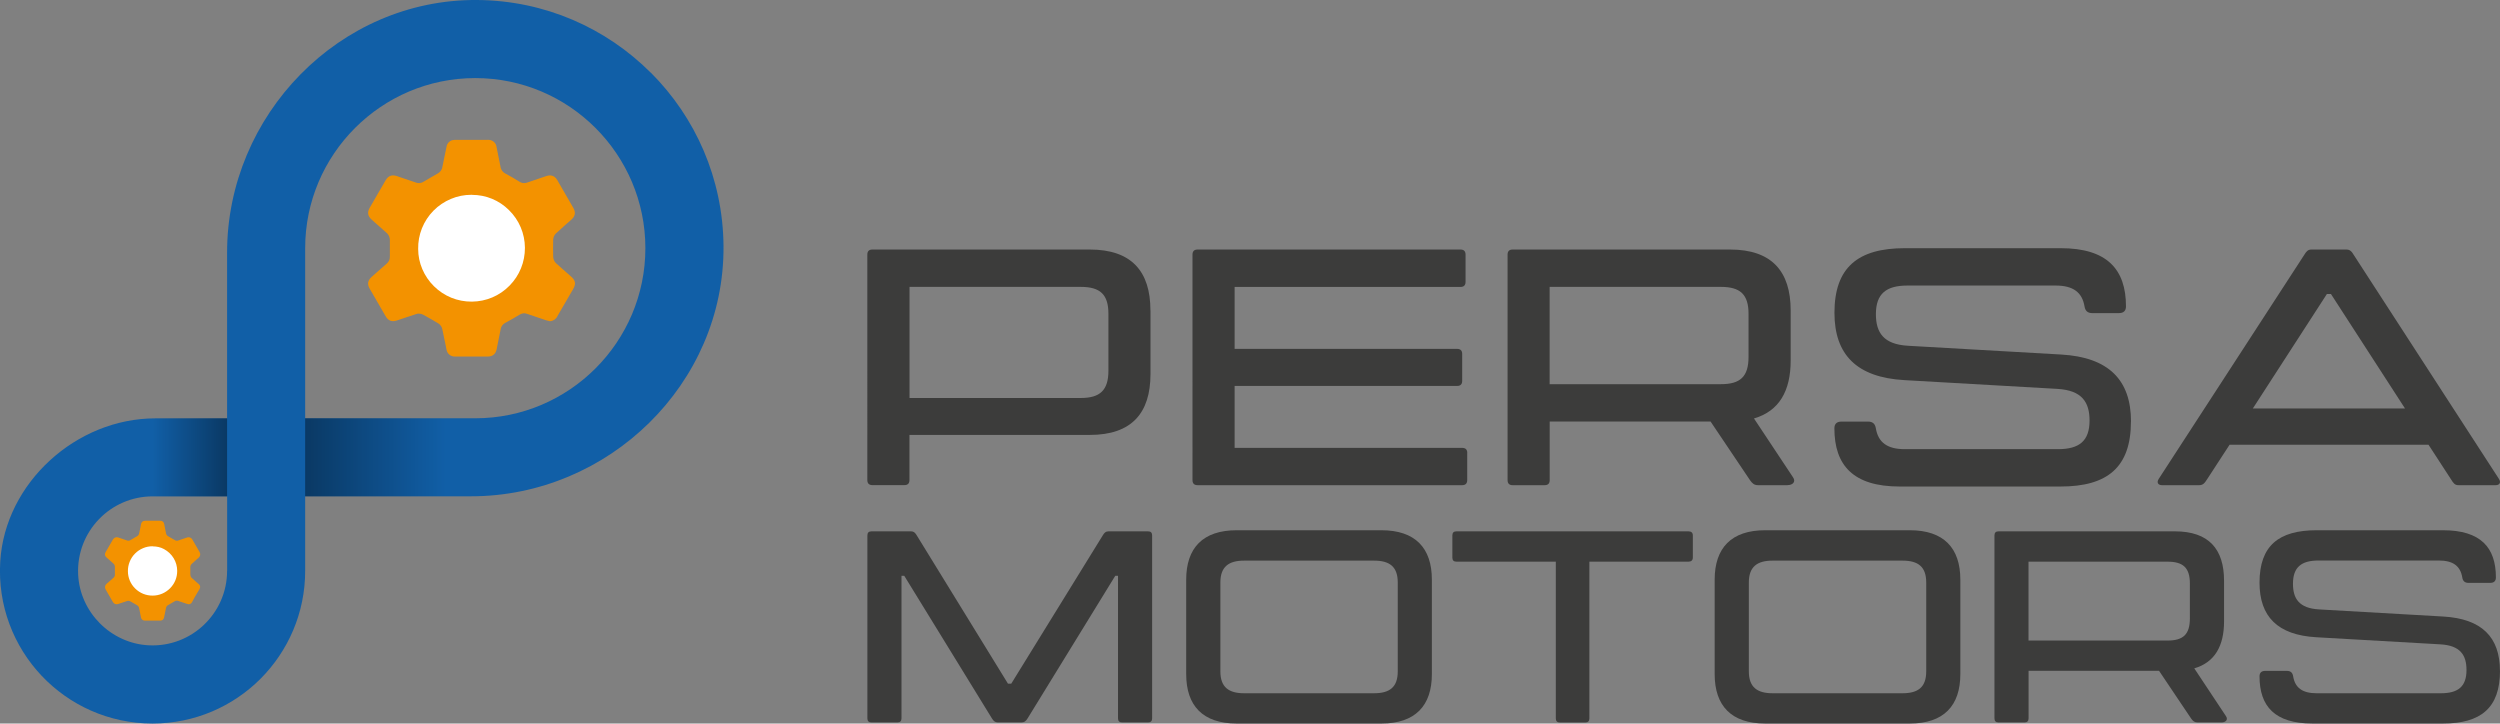 <?xml version="1.0" encoding="UTF-8"?>
<svg id="Capa_2" data-name="Capa 2" xmlns="http://www.w3.org/2000/svg" xmlns:xlink="http://www.w3.org/1999/xlink" viewBox="0 0 408.87 118.33">
  <rect x="0" y="0" width="408.87" height="118.33" fill="#808080" stroke="none"/>
  <defs>
    <style>
      .cls-1 {
        fill: #fff;
      }

      .cls-2 {
        fill: #f39200;
      }

      .cls-3 {
        fill: #115fa7;
      }

      .cls-4 {
        fill: #3c3c3b;
      }

      .cls-5 {
        fill: url(#Degradado_sin_nombre_51);
      }

      .cls-6 {
        fill: url(#Degradado_sin_nombre_50);
      }
    </style>
    <linearGradient id="Degradado_sin_nombre_50" data-name="Degradado sin nombre 50" x1="49.91" y1="74.8" x2="72.93" y2="74.8" gradientUnits="userSpaceOnUse">
      <stop offset="0" stop-color="#000" stop-opacity=".4"/>
      <stop offset="1" stop-color="#000" stop-opacity="0"/>
    </linearGradient>
    <linearGradient id="Degradado_sin_nombre_51" data-name="Degradado sin nombre 51" x1="24.95" y1="74.8" x2="37.14" y2="74.8" gradientUnits="userSpaceOnUse">
      <stop offset="0" stop-color="#000" stop-opacity="0"/>
      <stop offset="1" stop-color="#000" stop-opacity=".4"/>
    </linearGradient>
  </defs>
  <g id="Capa_1-2" data-name="Capa 1">
    <g>
      <g>
        <g>
          <path class="cls-4" d="M188.16,50.77v10.4c0,6.39-3.08,9.96-9.91,9.96h-29.51v7.38c0,.55-.27,.83-.83,.83h-5.23c-.55,0-.83-.28-.83-.83V41.64c0-.55,.28-.83,.83-.83h35.56c6.83,0,9.91,3.58,9.91,9.96Zm-6.88,.55c0-3.19-1.38-4.4-4.51-4.4h-28.02v18.17h28.02c3.14,0,4.51-1.27,4.51-4.46v-9.3Z"/>
          <path class="cls-4" d="M239.96,74.06v4.46c0,.55-.28,.83-.83,.83h-43.27c-.55,0-.83-.28-.83-.83V41.64c0-.55,.28-.83,.83-.83h43c.55,0,.83,.28,.83,.83v4.46c0,.55-.28,.83-.83,.83h-36.94v10.13h36.39c.55,0,.83,.28,.83,.83v4.4c0,.55-.28,.83-.83,.83h-36.39v10.13h37.22c.55,0,.83,.28,.83,.83Z"/>
          <path class="cls-4" d="M292.36,79.35h-4.84c-.61,0-.94-.28-1.32-.83l-6.44-9.58h-26.31v9.58c0,.55-.27,.83-.83,.83h-5.23c-.55,0-.83-.28-.83-.83V41.64c0-.55,.28-.83,.83-.83h35.56c6.83,0,9.91,3.58,9.91,9.96v8.2c0,4.96-1.87,8.26-6,9.47l6.39,9.63c.5,.72-.06,1.27-.88,1.27Zm-38.92-16.52h28.02c3.14,0,4.51-1.21,4.51-4.46v-7.05c0-3.19-1.38-4.4-4.51-4.4h-28.02v15.91Z"/>
          <path class="cls-4" d="M348.51,68.94c0,7.49-3.85,10.63-11.51,10.63h-26.31c-7.6,0-10.68-3.47-10.68-9.52,0-.72,.39-1.1,1.16-1.1h4.35c.77,0,1.16,.39,1.27,1.1,.39,2.31,1.87,3.41,4.73,3.41h25.05c3.47,0,5.17-1.32,5.17-4.68,0-2.97-1.21-4.95-5.28-5.18l-24.99-1.43c-7.82-.44-11.45-4.18-11.45-11.01,0-7.43,3.85-10.57,11.51-10.57h25.49c7.6,0,10.68,3.47,10.68,9.52,0,.72-.39,1.1-1.16,1.1h-4.35c-.77,0-1.16-.38-1.27-1.1-.39-2.31-1.87-3.41-4.73-3.41h-24.22c-3.47,0-5.17,1.32-5.17,4.68,0,2.97,1.21,4.95,5.28,5.17l24.99,1.43c7.82,.44,11.45,4.18,11.45,10.96Z"/>
          <path class="cls-4" d="M408.19,79.35h-6.11c-.61,0-.83-.33-1.21-.94l-3.69-5.67h-32.54l-3.69,5.67c-.39,.61-.66,.94-1.27,.94h-6.11c-.55,0-.94-.39-.5-1.05l23.78-36.61c.33-.55,.61-.88,1.16-.88h5.73c.61,0,.88,.33,1.21,.88l23.73,36.61c.44,.66,.05,1.05-.5,1.05Zm-14.86-12.55l-12.11-18.72h-.66l-12.11,18.72h24.88Z"/>
        </g>
        <g>
          <path class="cls-4" d="M141.86,117.48v-29.91c0-.45,.22-.67,.67-.67h6.47c.45,0,.67,.22,.94,.67l14.91,24.24h.54l14.96-24.24c.27-.45,.49-.67,.94-.67h6.47c.45,0,.67,.22,.67,.67v29.91c0,.45-.22,.67-.67,.67h-4.24c-.45,0-.67-.22-.67-.67v-23.31h-.45l-14.33,23.31c-.27,.45-.54,.67-1.03,.67h-3.84c-.45,0-.71-.22-.98-.67l-14.33-23.31h-.45v23.31c0,.45-.22,.67-.67,.67h-4.24c-.45,0-.67-.22-.67-.67Z"/>
          <path class="cls-4" d="M194,110.25v-15.45c0-5.18,2.72-8.08,8.26-8.08h23.66c5.54,0,8.26,2.9,8.26,8.08v15.45c0,5.18-2.72,8.08-8.26,8.08h-23.66c-5.54,0-8.26-2.9-8.26-8.08Zm30.72,3.13c2.54,0,3.88-.98,3.88-3.57v-14.55c0-2.59-1.34-3.57-3.88-3.57h-21.25c-2.5,0-3.88,.98-3.88,3.57v14.55c0,2.59,1.38,3.57,3.88,3.57h21.25Z"/>
          <path class="cls-4" d="M276.86,87.57v3.62c0,.45-.27,.67-.71,.67h-16.21v25.63c0,.45-.22,.67-.67,.67h-4.15c-.45,0-.67-.22-.67-.67v-25.63h-16.25c-.45,0-.67-.22-.67-.67v-3.62c0-.45,.22-.67,.67-.67h37.95c.45,0,.71,.22,.71,.67Z"/>
          <path class="cls-4" d="M280.43,110.25v-15.45c0-5.18,2.72-8.08,8.26-8.08h23.66c5.54,0,8.26,2.9,8.26,8.08v15.45c0,5.18-2.72,8.08-8.26,8.08h-23.66c-5.54,0-8.26-2.9-8.26-8.08Zm30.72,3.13c2.54,0,3.88-.98,3.88-3.57v-14.55c0-2.59-1.34-3.57-3.88-3.57h-21.25c-2.5,0-3.88,.98-3.88,3.57v14.55c0,2.59,1.38,3.57,3.88,3.57h21.25Z"/>
          <path class="cls-4" d="M363.33,118.15h-3.93c-.49,0-.76-.22-1.07-.67l-5.22-7.77h-21.34v7.77c0,.45-.22,.67-.67,.67h-4.24c-.45,0-.67-.22-.67-.67v-29.91c0-.45,.22-.67,.67-.67h28.84c5.54,0,8.04,2.9,8.04,8.08v6.65c0,4.02-1.52,6.7-4.87,7.68l5.18,7.81c.4,.58-.04,1.03-.71,1.03Zm-31.57-13.39h22.73c2.54,0,3.66-.98,3.66-3.62v-5.71c0-2.59-1.12-3.57-3.66-3.57h-22.73v12.9Z"/>
          <path class="cls-4" d="M408.87,109.71c0,6.07-3.13,8.62-9.33,8.62h-21.34c-6.16,0-8.66-2.81-8.66-7.72,0-.58,.31-.89,.94-.89h3.53c.63,0,.94,.31,1.03,.89,.31,1.88,1.52,2.77,3.84,2.77h20.31c2.81,0,4.2-1.07,4.2-3.8,0-2.41-.98-4.02-4.29-4.2l-20.27-1.16c-6.34-.36-9.29-3.39-9.29-8.93,0-6.03,3.13-8.57,9.33-8.57h20.67c6.16,0,8.66,2.81,8.66,7.72,0,.58-.31,.89-.94,.89h-3.53c-.63,0-.94-.31-1.03-.89-.31-1.88-1.52-2.77-3.84-2.77h-19.65c-2.81,0-4.2,1.07-4.2,3.8,0,2.41,.98,4.02,4.29,4.2l20.27,1.16c6.34,.36,9.29,3.39,9.29,8.89Z"/>
        </g>
      </g>
      <g>
        <path class="cls-3" d="M106.43,11.89C99.16,4.61,89.13,.08,78.04,0c-22.49-.17-40.9,18.81-40.9,41.31v27.11s-11.73,0-11.73,0c-12.91,0-24.58,10.51-25.37,23.4-.88,14.49,10.6,26.51,24.91,26.51,6.89,0,13.13-2.79,17.65-7.31,4.51-4.52,7.31-10.75,7.31-17.65v-12.2h27.11c22.5,0,41.47-18.4,41.31-40.9-.08-11.09-4.61-21.12-11.89-28.39ZM37.14,93.37c0,6.92-5.8,12.51-12.79,12.17-6.2-.3-11.3-5.41-11.57-11.61-.31-6.98,5.27-12.75,12.18-12.75h12.19v12.2Zm40.59-24.96h-27.82v-27.82c0-15.34,12.48-27.82,27.82-27.82s27.82,12.48,27.82,27.82-12.48,27.82-27.82,27.82Z"/>
        <path class="cls-2" d="M93.35,45.19l-.2-.18c-.73-.64-1.49-1.3-2.22-1.97h-.01c-.28-.29-.43-.66-.45-1.05-.02-.98-.02-1.89,0-2.77,.02-.41,.18-.79,.47-1.07h.01c.38-.36,.76-.7,1.14-1.03l.48-.43,.89-.78c.61-.54,.72-1.17,.32-1.88-.77-1.35-1.63-2.84-2.63-4.56-.41-.71-1.02-.94-1.81-.67-.94,.32-2.06,.69-3.15,1.07-.2,.08-.43,.1-.65,.07-.22-.03-.43-.11-.61-.24-.8-.5-1.51-.91-2.23-1.29-.22-.1-.41-.25-.56-.45-.15-.2-.25-.43-.28-.67-.23-1.22-.45-2.3-.66-3.29v-.02c-.05-.31-.21-.6-.46-.8-.24-.2-.55-.31-.87-.31-1.53,0-3.52,0-5.51,.01-.33,0-.64,.1-.88,.31-.24,.2-.4,.49-.45,.8v.02c-.11,.48-.2,.96-.3,1.45-.13,.64-.27,1.31-.41,1.99v.02c-.11,.37-.34,.67-.67,.87-.36,.21-.72,.42-1.06,.61-.46,.26-.88,.5-1.28,.75-.19,.13-.4,.21-.63,.24-.23,.03-.46,0-.68-.09-.95-.33-2-.69-3.1-1.05-.82-.27-1.4-.05-1.84,.7-.79,1.36-1.64,2.83-2.6,4.49-.43,.75-.32,1.37,.35,1.95l.49,.44c.66,.58,1.34,1.17,2,1.77l.02,.02c.27,.28,.43,.65,.44,1.04,0,.47,0,.94,0,1.39v1.34c.01,.22-.03,.44-.11,.64-.09,.2-.23,.39-.4,.53-.55,.47-1.11,.97-1.65,1.45l-.81,.72c-.65,.57-.76,1.2-.33,1.93,.77,1.34,1.62,2.82,2.62,4.53,.42,.72,1.01,.94,1.81,.68,.39-.13,.77-.26,1.16-.39l.12-.04c.63-.21,1.29-.44,1.94-.64,.12-.04,.25-.06,.37-.06h0c.26,0,.51,.06,.73,.18,.9,.49,1.69,.95,2.44,1.4,.34,.21,.58,.53,.68,.91v.02c.12,.54,.24,1.1,.34,1.63l.08,.37c.09,.47,.19,.93,.28,1.39,.06,.33,.22,.62,.47,.82,.25,.2,.56,.31,.88,.3,1.78,.01,3.61,.01,5.45,0,.73,0,1.23-.42,1.39-1.16,.23-1.1,.45-2.22,.67-3.34,.03-.21,.12-.42,.26-.6,.13-.17,.3-.32,.5-.41,.8-.43,1.55-.86,2.28-1.31,.19-.13,.4-.21,.63-.24,.23-.03,.46,0,.68,.09,.98,.34,2,.69,3.1,1.05,.14,.04,.3,.08,.46,.11l.17,.04c.24-.02,.47-.1,.67-.23,.21-.14,.39-.33,.51-.56v-.02c.87-1.48,1.73-2.98,2.59-4.46,.49-.84,.39-1.42-.37-2.07Z"/>
        <path class="cls-1" d="M77.2,31.86h-.08s-.02,0-.03,0c-1.15,0-2.28,.22-3.34,.67-1.07,.45-2.03,1.09-2.85,1.92-.82,.83-1.45,1.8-1.89,2.88-.43,1.08-.64,2.22-.62,3.38,0,1.15,.23,2.26,.68,3.31,.45,1.05,1.09,1.99,1.9,2.79,1.66,1.64,3.86,2.54,6.2,2.52,2.34-.02,4.52-.94,6.16-2.61,1.64-1.66,2.53-3.87,2.52-6.2-.02-2.34-.94-4.52-2.61-6.16-1.62-1.61-3.76-2.49-6.04-2.49Z"/>
        <path class="cls-2" d="M32.45,95.49l-.09-.08c-.34-.29-.69-.6-1.02-.91h0c-.13-.13-.2-.31-.21-.49-.01-.45-.01-.87,0-1.28,0-.19,.08-.36,.22-.5h0c.18-.16,.35-.32,.53-.48l.22-.2,.41-.36c.25-.22,.31-.58,.15-.87-.35-.62-.75-1.3-1.21-2.1-.17-.29-.52-.43-.84-.32-.44,.15-.95,.32-1.46,.5-.09,.03-.2,.05-.3,.03-.1-.01-.2-.05-.28-.11-.37-.23-.7-.42-1.03-.59-.1-.05-.19-.12-.26-.21-.07-.09-.11-.2-.13-.31-.11-.56-.21-1.06-.3-1.52h0c-.02-.15-.1-.28-.21-.38-.11-.09-.25-.14-.4-.14-.7,0-1.63,0-2.54,0-.15,0-.29,.05-.41,.14-.11,.09-.19,.23-.21,.37h0c-.05,.23-.09,.45-.14,.68-.06,.29-.12,.61-.19,.92h0c-.05,.18-.16,.32-.31,.41-.16,.1-.33,.19-.49,.28-.21,.12-.41,.23-.59,.35-.09,.06-.19,.1-.29,.11-.11,.01-.21,0-.31-.04-.44-.15-.92-.32-1.43-.49-.32-.11-.68,.03-.85,.32-.37,.63-.76,1.31-1.2,2.07-.2,.35-.15,.63,.16,.9l.23,.2c.3,.27,.62,.54,.92,.82h0c.13,.14,.2,.31,.2,.49,0,.22,0,.43,0,.64v.62c0,.1-.01,.2-.05,.29-.04,.09-.1,.18-.18,.24-.25,.22-.51,.45-.76,.67l-.38,.33c-.26,.23-.32,.6-.15,.9,.35,.61,.74,1.29,1.2,2.08,.17,.29,.52,.43,.83,.32,.18-.06,.36-.12,.54-.18l.06-.02c.29-.1,.59-.2,.89-.3,.06-.02,.11-.03,.17-.03h0c.12,0,.23,.03,.34,.08,.41,.23,.78,.44,1.13,.65,.16,.1,.27,.24,.31,.42h0c.06,.26,.11,.52,.16,.76l.03,.17c.04,.21,.09,.43,.13,.64,.03,.15,.1,.29,.22,.38,.11,.09,.26,.14,.41,.14,.82,0,1.67,0,2.51,0,.34,0,.57-.19,.64-.53,.11-.51,.21-1.02,.31-1.54,.02-.1,.06-.19,.12-.28,.06-.08,.14-.15,.23-.19,.37-.2,.71-.4,1.05-.61,.09-.06,.19-.1,.29-.11,.11-.01,.21,0,.31,.04,.45,.16,.92,.32,1.43,.48,.07,.02,.14,.04,.21,.05l.08,.02c.11,0,.22-.05,.31-.1,.1-.06,.18-.15,.23-.26l.42-.77c.18-.34,.6-.99,.79-1.33,.2-.37,.15-.63-.19-.92Z"/>
        <path class="cls-1" d="M24.99,89.34h0s-.03,0-.03,0c0,0-.01,0-.02,0-.53,0-1.05,.1-1.54,.31-.5,.21-.94,.5-1.32,.89-.38,.38-.67,.83-.87,1.33-.2,.5-.3,1.02-.29,1.56,0,.53,.11,1.04,.31,1.53,.21,.49,.5,.92,.88,1.29,.77,.76,1.78,1.17,2.86,1.16,1.08,0,2.09-.44,2.85-1.2,.76-.77,1.17-1.78,1.16-2.86-.01-1.47-.8-2.81-2.16-3.55-.56-.31-1.2-.44-1.83-.44Z"/>
        <rect class="cls-6" x="49.91" y="68.41" width="23.02" height="12.77"/>
        <rect class="cls-5" x="24.95" y="68.41" width="12.19" height="12.77"/>
      </g>
    </g>
  </g>
</svg>